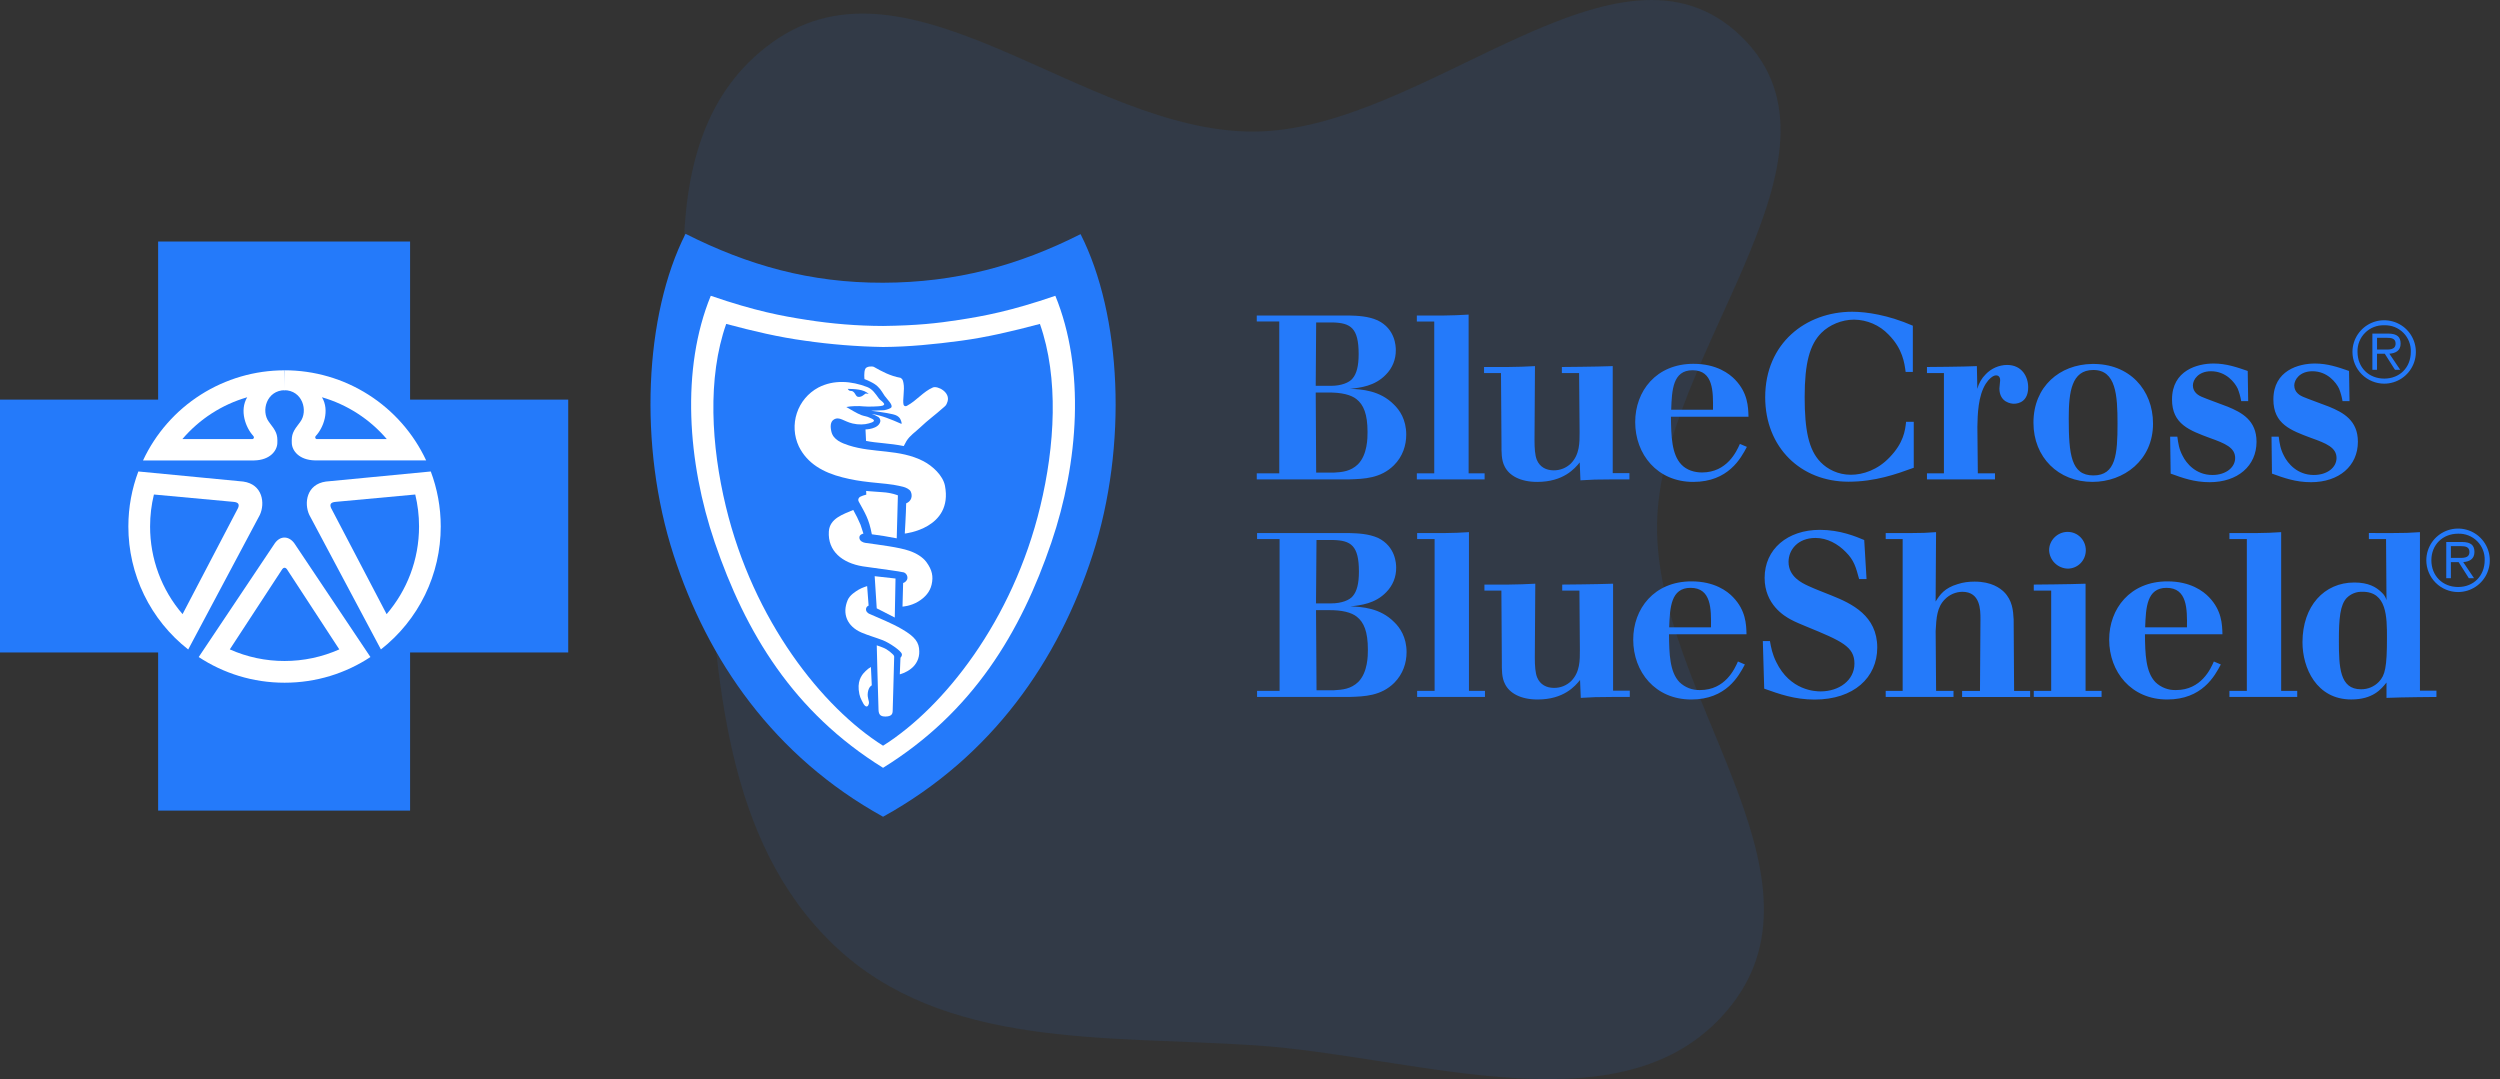 <svg xmlns="http://www.w3.org/2000/svg" width="139" height="60" viewBox="0 0 139 60" fill="none"><rect x="0" y="0" width="139" height="60" fill="#333333" stroke="none"/><g style="mix-blend-mode:multiply" opacity="0.1"><path fill-rule="evenodd" clip-rule="evenodd" d="M69.731 7.315C79.296 7.26 89.978 -4.652 96.828 2.04C103.652 8.708 92.227 19.651 92.133 29.203C92.043 38.547 102.021 48.462 96.304 55.842C90.635 63.158 78.953 58.719 69.731 58.117C61.442 57.576 52.437 58.31 46.405 52.587C40.265 46.761 39.838 37.658 39.256 29.203C38.61 19.833 35.328 7.822 42.945 2.352C50.618 -3.159 60.292 7.369 69.731 7.315Z" fill="#247AFA"></path></g><path d="M22.801 45.069V36.277H31.593V22.219H22.801V13.429H8.792V22.219H0V36.277H8.792V45.069H22.801Z" fill="#247AFA"></path><path d="M7.692 26.214L13.521 26.774C14.613 26.926 14.743 27.987 14.45 28.624L10.459 36.121L10.463 36.11C9.426 35.298 8.587 34.26 8.011 33.075C7.435 31.891 7.136 30.591 7.137 29.274C7.137 28.197 7.334 27.166 7.692 26.214ZM15.847 21.694C14.818 21.694 14.499 22.857 14.951 23.457C15.363 23.988 15.441 24.145 15.42 24.643C15.402 25.064 15.012 25.582 14.133 25.6H7.952C8.651 24.102 9.763 22.835 11.158 21.948C12.552 21.061 14.17 20.589 15.823 20.59" fill="white"></path><path d="M8.558 27.495L12.968 27.902C13.286 27.926 13.31 28.063 13.237 28.244L10.15 34.146C8.982 32.791 8.342 31.06 8.345 29.271C8.345 28.66 8.418 28.065 8.558 27.495ZM13.745 22.087C13.302 22.823 13.66 23.777 14.077 24.23C14.154 24.311 14.117 24.391 14.046 24.413H10.14C11.088 23.302 12.341 22.493 13.745 22.087Z" fill="#247AFA"></path><path d="M23.952 26.214L18.123 26.774C17.031 26.926 16.901 27.987 17.195 28.624L21.185 36.12L21.179 36.108C22.217 35.296 23.055 34.258 23.632 33.074C24.208 31.889 24.506 30.589 24.505 29.272C24.505 28.195 24.308 27.162 23.95 26.21L23.952 26.214ZM15.797 21.694C16.826 21.694 17.145 22.857 16.693 23.457C16.281 23.988 16.203 24.145 16.224 24.643C16.242 25.064 16.632 25.58 17.511 25.598H23.694C22.994 24.101 21.882 22.834 20.488 21.947C19.094 21.059 17.476 20.588 15.823 20.588" fill="white"></path><path d="M23.088 27.495L18.676 27.902C18.358 27.926 18.332 28.061 18.407 28.244L21.496 34.146C22.62 32.837 23.299 31.135 23.299 29.271C23.299 28.66 23.226 28.065 23.088 27.495ZM17.901 22.087C18.342 22.823 17.984 23.777 17.568 24.228C17.49 24.311 17.529 24.391 17.598 24.413H21.506C20.557 23.302 19.304 22.494 17.901 22.087Z" fill="#247AFA"></path><path d="M15.823 37.959C17.588 37.959 19.227 37.434 20.599 36.529V36.535L16.364 30.206C16.067 29.799 15.592 29.766 15.28 30.206L11.045 36.535V36.529C12.416 37.434 14.058 37.959 15.823 37.959Z" fill="white"></path><path d="M49.098 45.411C55.173 42.056 58.852 36.714 60.749 30.85C62.717 24.767 62.357 17.504 60.08 13.018C56.611 14.767 53.156 15.708 49.098 15.72C45.043 15.731 41.583 14.749 38.116 13C35.837 17.485 35.481 24.767 37.449 30.85C39.346 36.714 43.028 42.056 49.098 45.411Z" fill="#247AFA"></path><path d="M49.092 42.694C54.09 39.599 56.755 35.163 58.459 30.155C59.972 25.708 60.342 20.507 58.677 16.446C56.18 17.303 54.716 17.569 53.358 17.782C52.091 17.979 50.959 18.099 49.106 18.124H49.092C47.668 18.119 46.246 18.004 44.84 17.782C43.482 17.571 42.016 17.303 39.519 16.446C37.854 20.505 38.224 25.708 39.739 30.155C41.445 35.163 44.108 39.599 49.104 42.694H49.092Z" fill="white"></path><path d="M49.094 41.464C52.475 39.337 56.308 34.514 57.837 28.166C58.654 24.797 58.878 21.013 57.819 18.01C56.304 18.413 54.893 18.748 53.433 18.945C51.973 19.142 50.527 19.283 49.104 19.293H49.092C47.644 19.267 46.199 19.151 44.765 18.945C43.303 18.748 41.89 18.413 40.377 18.01C39.318 21.013 39.545 24.797 40.359 28.166C41.89 34.514 45.724 39.339 49.102 41.464H49.094Z" fill="#247AFA"></path><path d="M49.858 29.931L49.923 27.542C49.923 27.542 49.582 27.398 49.084 27.367C48.429 27.325 48.157 27.296 48.157 27.296L48.167 27.5C48.167 27.5 47.815 27.587 47.766 27.672C47.746 27.711 47.677 27.764 47.756 27.908C48.104 28.544 48.311 28.843 48.474 29.706C48.974 29.771 49.324 29.828 49.858 29.931Z" fill="white"></path><path d="M46.084 29.547C46.015 30.641 46.825 31.302 47.971 31.489C49.199 31.666 49.929 31.751 50.259 31.826C50.306 31.846 50.348 31.877 50.38 31.916C50.413 31.956 50.435 32.002 50.446 32.052C50.466 32.166 50.446 32.225 50.381 32.304C50.31 32.392 50.214 32.414 50.214 32.414L50.179 33.727C50.179 33.727 50.621 33.707 51.05 33.449C51.456 33.205 51.708 32.892 51.798 32.505C51.902 32.052 51.83 31.694 51.511 31.255C51.298 30.964 50.928 30.751 50.553 30.623C49.988 30.427 48.921 30.297 48.12 30.185C47.998 30.169 47.801 30.092 47.782 29.913C47.76 29.71 48.006 29.667 48.006 29.667C48.006 29.667 47.949 29.478 47.847 29.179C47.728 28.896 47.593 28.62 47.441 28.353C46.9 28.589 46.131 28.815 46.084 29.547Z" fill="white"></path><path d="M49.791 32.166L49.749 34.335L48.746 33.823L48.632 32.036C49.155 32.097 49.348 32.111 49.791 32.166Z" fill="white"></path><path d="M47.132 33.361C46.81 34.124 47.097 34.821 47.896 35.169C48.24 35.317 48.716 35.456 49.081 35.596C49.435 35.732 50.092 36.173 50.141 36.359C50.171 36.478 50.066 36.566 50.066 36.566L50.029 37.493C50.029 37.493 50.369 37.41 50.655 37.178C50.802 37.065 50.92 36.919 51 36.751C51.079 36.584 51.117 36.399 51.111 36.214C51.107 35.71 50.875 35.405 50.157 34.984C49.602 34.657 48.844 34.354 48.319 34.122C48.276 34.102 48.102 33.996 48.161 33.805C48.191 33.709 48.295 33.672 48.295 33.672L48.213 32.587C48.213 32.587 47.931 32.672 47.742 32.784C47.571 32.888 47.252 33.081 47.132 33.361Z" fill="white"></path><path d="M49.716 36.535C49.72 36.458 49.694 36.45 49.659 36.397C49.541 36.277 49.408 36.173 49.263 36.086C49.1 35.992 48.748 35.881 48.748 35.881C48.748 35.881 48.803 38.221 48.846 39.467C48.856 39.748 48.97 39.844 49.244 39.839C49.565 39.831 49.631 39.699 49.633 39.526C49.641 39.132 49.698 37.442 49.716 36.535ZM50.072 21.007C50.192 21.093 50.194 21.119 50.233 21.296C50.314 21.684 50.167 22.247 50.241 22.512C50.281 22.599 50.367 22.597 50.432 22.559C50.968 22.272 51.33 21.776 51.867 21.544C52.123 21.436 52.847 21.8 52.683 22.327C52.607 22.575 52.548 22.573 52.382 22.723C52.044 23.032 51.595 23.351 51.153 23.774C50.871 24.043 50.602 24.201 50.399 24.523C50.355 24.598 50.249 24.801 50.249 24.801C49.499 24.645 48.732 24.636 48.152 24.514L48.122 23.876C48.122 23.876 48.872 23.868 48.949 23.416C48.953 23.392 48.935 23.256 48.848 23.193C48.73 23.119 48.603 23.059 48.47 23.014C49.037 23.103 49.539 23.313 50.121 23.569C50.159 23.506 50.062 23.288 50.019 23.24C49.94 23.148 49.846 23.081 49.643 23.034C49.289 22.943 48.431 22.837 48.431 22.837L49.155 22.807C49.336 22.778 49.523 22.707 49.565 22.644C49.633 22.489 49.36 22.243 49.185 22.007C49.098 21.889 48.984 21.66 48.828 21.519C48.64 21.292 48.065 21.078 48.065 21.078C48.065 21.078 48.018 20.692 48.112 20.505C48.181 20.365 48.488 20.352 48.587 20.399C49.016 20.643 49.499 20.907 50.072 21.007Z" fill="white"></path><path d="M52.541 27.011C52.431 26.44 51.849 25.903 51.337 25.639C50.007 24.954 48.553 25.204 47.191 24.763C46.801 24.636 46.333 24.453 46.227 24.008C46.158 23.724 46.162 23.445 46.367 23.323C46.677 23.14 46.91 23.433 47.409 23.547C47.724 23.622 48.065 23.614 48.311 23.54C48.421 23.506 48.574 23.473 48.592 23.39C48.592 23.305 48.411 23.254 48.348 23.221C48.193 23.142 48.063 23.144 47.895 23.081C47.622 22.977 47.331 22.784 47.053 22.63C47.313 22.575 47.75 22.563 48.012 22.595C48.22 22.617 48.862 22.611 49.054 22.559C49.096 22.548 49.192 22.512 49.151 22.439C49.076 22.314 48.95 22.268 48.864 22.152C48.677 21.898 48.515 21.633 48.212 21.517C47.339 21.182 46.365 21.097 45.497 21.548C44.933 21.852 44.507 22.359 44.306 22.967C44.105 23.575 44.143 24.237 44.414 24.817C44.885 25.781 45.784 26.273 46.845 26.542C47.362 26.674 47.811 26.749 48.374 26.81C49.019 26.879 49.59 26.908 50.214 27.066C50.347 27.099 50.574 27.196 50.637 27.331C50.749 27.575 50.682 27.865 50.383 27.987C50.375 28.532 50.306 29.667 50.306 29.667C50.306 29.667 52.992 29.388 52.541 27.011ZM48.299 21.908C48.242 21.887 48.182 21.879 48.122 21.884C48.01 21.965 47.933 22.044 47.809 22.064C47.563 22.105 47.6 21.889 47.429 21.77C47.325 21.698 47.226 21.79 47.136 21.621C47.494 21.631 48.033 21.633 48.299 21.908Z" fill="white"></path><path d="M15.699 31.637C15.768 31.548 15.862 31.542 15.945 31.637L18.865 36.106C17.907 36.532 16.87 36.752 15.821 36.751C14.772 36.753 13.735 36.533 12.777 36.106L15.699 31.637C15.78 31.542 15.876 31.548 15.945 31.637H15.699Z" fill="#247AFA"></path><path d="M48.13 37.308C47.99 37.448 47.687 37.739 47.744 38.351C47.784 38.735 47.866 38.857 47.998 39.112C48.095 39.295 48.25 39.374 48.309 39.12C48.344 38.965 48.207 38.825 48.252 38.501C48.301 38.172 48.471 38.107 48.471 38.107L48.423 37.084C48.316 37.145 48.217 37.22 48.13 37.308Z" fill="white"></path><path d="M69.876 17.542H74.988C75.503 17.554 76.072 17.579 76.601 17.814C77.583 18.29 77.607 19.258 77.607 19.465C77.611 19.718 77.564 19.97 77.469 20.205C77.374 20.44 77.232 20.653 77.052 20.832C76.446 21.464 75.645 21.556 75.064 21.619C75.696 21.645 76.718 21.698 77.505 22.497C77.814 22.794 78.187 23.323 78.187 24.164C78.187 24.756 77.995 25.376 77.505 25.866C76.767 26.6 75.838 26.627 75.037 26.653H69.876V26.316H71.127V17.875H69.876V17.542ZM73.179 17.928L73.154 21.452H74.006C74.575 21.452 75.027 21.271 75.206 21.039C75.425 20.781 75.541 20.354 75.541 19.685C75.541 18.225 75.09 17.955 74.096 17.928H73.179ZM73.154 21.824L73.179 26.277H74.161C74.612 26.253 75.09 26.214 75.503 25.814C76.035 25.273 76.035 24.343 76.035 24.02C76.035 23.026 75.816 22.499 75.415 22.188C75.118 21.956 74.602 21.814 73.815 21.824H73.154ZM80.301 17.542C80.907 17.528 81.088 17.528 81.655 17.491V26.318H82.544V26.655H78.776V26.318H79.744V17.877H78.776V17.542H80.301ZM83.833 20.405C84.506 20.393 84.711 20.393 85.344 20.356L85.319 24.447C85.319 24.937 85.344 25.311 85.448 25.569C85.616 25.97 85.964 26.151 86.391 26.151C86.765 26.151 87.088 26.009 87.334 25.777C87.835 25.273 87.826 24.602 87.826 24.034L87.798 20.742H86.84V20.405C86.84 20.405 88.699 20.393 89.668 20.356V26.305H90.596V26.655H89.614C88.79 26.655 88.493 26.667 87.873 26.706L87.832 25.71C87.562 26.047 86.93 26.794 85.47 26.794C84.516 26.794 83.908 26.434 83.662 25.942C83.469 25.58 83.483 25.116 83.483 24.728L83.455 20.742H82.513V20.405H83.833ZM97.127 24.846C96.793 25.478 96.096 26.794 94.144 26.794C92.143 26.794 90.917 25.26 90.917 23.467C90.917 21.749 92.08 20.228 94.156 20.228C95.447 20.228 96.157 20.783 96.466 21.104C97.177 21.84 97.202 22.615 97.216 23.17H92.904C92.918 24.266 92.944 25.26 93.485 25.83C93.78 26.139 94.207 26.269 94.632 26.269C96.025 26.269 96.557 25.094 96.738 24.681L97.127 24.846ZM95.242 22.782C95.254 21.775 95.266 20.586 94.105 20.586C93.007 20.586 92.956 21.684 92.918 22.782H95.242ZM106.405 26.007C105.451 26.356 104.263 26.783 102.777 26.783C100.118 26.783 98.145 24.872 98.145 22.084C98.145 19.077 100.415 17.333 102.985 17.333C103.773 17.333 104.987 17.514 106.354 18.109V20.679H105.953C105.89 20.187 105.788 19.388 105 18.599C104.753 18.34 104.456 18.134 104.127 17.993C103.799 17.851 103.446 17.776 103.088 17.772C102.405 17.772 101.72 18.058 101.268 18.508C100.622 19.154 100.339 20.187 100.339 22.072C100.339 23.892 100.557 25.016 101.228 25.698C101.602 26.086 102.196 26.397 102.907 26.397C103.59 26.397 104.402 26.123 105.061 25.429C105.837 24.628 105.927 23.943 105.978 23.453H106.405V26.007ZM109.967 26.318H110.921V26.655H107.139V26.318H108.082V20.742H107.139V20.405C107.139 20.405 109.178 20.393 109.914 20.356L109.94 21.621C110.018 21.313 110.179 21.032 110.406 20.808C110.559 20.647 110.743 20.518 110.947 20.429C111.151 20.34 111.37 20.293 111.593 20.291C112.419 20.291 112.767 20.948 112.767 21.531C112.767 22.316 112.252 22.448 111.968 22.448C111.84 22.448 111.167 22.383 111.167 21.596C111.167 21.531 111.209 21.208 111.209 21.145C111.209 20.871 111.014 20.871 110.977 20.871C110.807 20.871 110.575 21.078 110.408 21.336C109.981 22.021 109.955 23.026 109.942 23.738L109.967 26.318ZM119.708 23.553C119.708 25.594 118.082 26.793 116.341 26.793C114.444 26.793 113.06 25.427 113.06 23.502C113.06 21.476 114.532 20.263 116.313 20.236C118.405 20.198 119.708 21.682 119.708 23.553ZM115.022 23.247C115.022 25.271 115.152 26.434 116.392 26.434C117.643 26.434 117.734 25.258 117.734 23.553C117.734 21.993 117.657 20.561 116.38 20.572C115.178 20.574 115.022 21.8 115.022 23.247ZM121.06 24.28C121.111 24.652 121.15 24.964 121.357 25.35C121.561 25.763 122.093 26.409 123.008 26.409C123.771 26.409 124.275 25.982 124.275 25.466C124.275 24.884 123.706 24.652 122.88 24.356C121.731 23.929 120.764 23.581 120.764 22.213C120.764 20.586 122.185 20.212 123.075 20.212C123.783 20.212 124.365 20.417 124.973 20.625L124.999 22.304H124.611C124.572 22.066 124.506 21.832 124.417 21.607C124.251 21.259 123.761 20.641 122.933 20.641C122.236 20.641 121.925 21.104 121.925 21.428C121.925 21.826 122.262 21.995 122.404 22.058C122.608 22.151 123.629 22.522 123.862 22.613C124.649 22.936 125.463 23.375 125.463 24.561C125.463 25.915 124.405 26.81 122.856 26.81C122.002 26.81 121.359 26.576 120.688 26.332L120.66 24.28H121.06ZM126.697 24.28C126.746 24.652 126.786 24.964 126.992 25.35C127.199 25.763 127.728 26.409 128.645 26.409C129.407 26.409 129.911 25.982 129.911 25.466C129.911 24.884 129.344 24.652 128.515 24.356C127.368 23.929 126.4 23.581 126.4 22.213C126.4 20.586 127.821 20.212 128.712 20.212C129.421 20.212 130.001 20.417 130.607 20.625L130.633 22.304H130.245C130.206 22.066 130.141 21.832 130.052 21.607C129.885 21.259 129.395 20.641 128.571 20.641C127.874 20.641 127.561 21.104 127.561 21.428C127.561 21.826 127.898 21.995 128.039 22.058C128.248 22.151 129.267 22.522 129.499 22.613C130.286 22.936 131.099 23.375 131.099 24.561C131.099 25.915 130.04 26.81 128.492 26.81C127.638 26.81 126.994 26.576 126.321 26.332L126.296 24.28H126.697ZM69.893 29.638H75.005C75.521 29.652 76.09 29.677 76.619 29.907C77.601 30.388 77.627 31.356 77.627 31.56C77.631 31.814 77.584 32.066 77.489 32.301C77.393 32.536 77.251 32.749 77.072 32.928C76.464 33.562 75.663 33.652 75.082 33.715C75.716 33.743 76.733 33.792 77.522 34.593C77.831 34.89 78.205 35.419 78.205 36.26C78.205 36.854 78.01 37.472 77.522 37.964C76.784 38.698 75.858 38.723 75.057 38.749H69.893V38.412H71.145V29.971H69.893V29.638ZM73.197 30.024L73.17 33.548H74.022C74.59 33.548 75.041 33.367 75.222 33.135C75.44 32.875 75.556 32.452 75.556 31.781C75.556 30.323 75.106 30.049 74.112 30.024H73.197ZM73.171 33.924L73.199 38.377H74.181C74.632 38.351 75.11 38.314 75.523 37.913C76.054 37.371 76.054 36.441 76.054 36.12C76.054 35.124 75.836 34.597 75.434 34.286C75.139 34.054 74.622 33.912 73.835 33.924H73.171ZM80.319 29.638C80.925 29.626 81.106 29.626 81.674 29.587V38.414H82.564V38.751H78.793V38.414H79.764V29.972H78.793V29.638H80.319ZM83.853 32.503C84.524 32.489 84.728 32.489 85.362 32.454L85.336 36.543C85.336 37.033 85.362 37.409 85.466 37.666C85.633 38.066 85.982 38.247 86.409 38.247C86.76 38.249 87.097 38.115 87.351 37.873C87.855 37.369 87.841 36.698 87.841 36.132L87.816 32.837H86.859V32.503C86.859 32.503 88.719 32.489 89.687 32.454V38.402H90.616V38.751H89.634C88.808 38.751 88.51 38.764 87.891 38.802L87.851 37.806C87.58 38.145 86.948 38.892 85.49 38.892C84.535 38.892 83.927 38.53 83.683 38.04C83.487 37.678 83.502 37.212 83.502 36.826L83.477 32.837H82.534V32.503H83.853ZM97.015 36.944C96.681 37.576 95.982 38.892 94.034 38.892C92.033 38.892 90.807 37.356 90.807 35.563C90.807 33.847 91.968 32.324 94.046 32.324C95.337 32.324 96.049 32.877 96.358 33.202C97.066 33.936 97.094 34.711 97.106 35.266H92.796C92.808 36.364 92.836 37.356 93.377 37.926C93.529 38.073 93.709 38.188 93.906 38.264C94.104 38.339 94.315 38.374 94.526 38.367C95.919 38.367 96.45 37.19 96.629 36.779L97.015 36.944ZM95.13 34.878C95.144 33.871 95.158 32.684 93.995 32.684C92.899 32.684 92.847 33.782 92.806 34.878H95.13ZM98.408 35.64C98.473 36.014 98.536 36.35 98.757 36.803C99.532 38.402 100.939 38.442 101.224 38.442C102.244 38.442 103.107 37.834 103.107 36.893C103.107 35.953 102.397 35.64 100.447 34.841C100.138 34.711 99.841 34.595 99.558 34.441C99.221 34.26 98.113 33.613 98.113 32.129C98.113 30.529 99.388 29.459 101.185 29.459C102.308 29.459 103.186 29.831 103.651 30.026L103.78 32.196H103.367C103.186 31.525 103.082 31.149 102.633 30.699C102.183 30.234 101.586 29.91 100.943 29.91C99.961 29.91 99.443 30.569 99.443 31.242C99.443 32.066 100.193 32.416 100.528 32.572C100.966 32.776 101.405 32.932 101.844 33.113C102.968 33.564 104.375 34.235 104.375 36.004C104.375 37.67 103.072 38.896 100.89 38.896C99.78 38.896 98.928 38.587 98.09 38.29L98.013 35.642H98.408M106.252 29.638C106.911 29.638 107.065 29.626 107.645 29.587L107.62 33.446C107.864 33.06 108.11 32.696 108.845 32.477C109.154 32.375 109.463 32.338 109.788 32.338C110.744 32.338 111.209 32.712 111.415 32.904C111.894 33.383 111.931 33.949 111.959 34.441L111.984 38.416H112.875V38.753H109.093V38.416H110.087L110.113 34.416C110.113 33.912 110.113 32.904 109.105 32.904C108.741 32.909 108.394 33.058 108.139 33.318C107.698 33.757 107.661 34.339 107.622 35.085L107.647 38.414H108.615V38.751H104.845V38.414H105.788V29.972H104.845V29.638H106.252ZM115.957 32.454V38.414H116.848V38.751H113.078V38.414H114.046V32.837H113.078V32.503C113.078 32.503 115.066 32.489 115.957 32.454ZM113.93 30.594C113.93 30.039 114.395 29.573 114.963 29.573C115.518 29.573 115.971 30.024 115.971 30.594C115.971 31.165 115.52 31.616 114.963 31.616C114.694 31.607 114.438 31.497 114.246 31.308C114.054 31.119 113.942 30.863 113.93 30.594ZM123.478 36.944C123.143 37.576 122.447 38.892 120.497 38.892C118.494 38.892 117.27 37.356 117.27 35.563C117.27 33.847 118.431 32.324 120.509 32.324C121.799 32.324 122.51 32.877 122.821 33.202C123.529 33.936 123.555 34.711 123.568 35.266H119.259C119.271 36.364 119.298 37.356 119.839 37.926C119.991 38.073 120.172 38.188 120.369 38.264C120.567 38.34 120.777 38.375 120.989 38.367C122.382 38.367 122.913 37.19 123.09 36.779L123.478 36.944ZM121.595 34.878C121.607 33.871 121.618 32.684 120.459 32.684C119.361 32.684 119.31 33.782 119.271 34.878H121.595ZM125.479 29.638C126.085 29.626 126.266 29.626 126.833 29.587V38.414H127.726V38.751H123.956V38.414H124.924V29.972H123.956V29.638H125.479ZM132.986 29.638C133.736 29.638 133.97 29.626 134.549 29.587V38.402H135.466V38.751C135.466 38.751 133.529 38.764 132.689 38.802V37.948C132.394 38.322 131.93 38.89 130.729 38.89C128.793 38.89 128.018 37.133 128.018 35.714C128.018 33.69 129.23 32.387 130.896 32.387C131.695 32.387 132.122 32.645 132.42 32.94C132.549 33.053 132.642 33.202 132.689 33.367L132.664 29.971H131.709V29.636L132.986 29.638ZM130.483 33.239C130.109 33.627 130.042 34.388 130.042 35.6C130.042 37.086 130.082 38.324 131.27 38.324C131.455 38.326 131.639 38.291 131.81 38.22C131.981 38.149 132.135 38.044 132.264 37.91C132.612 37.55 132.715 37.098 132.715 35.472C132.715 34.309 132.715 32.891 131.347 32.903C131.188 32.897 131.029 32.923 130.88 32.981C130.732 33.039 130.597 33.127 130.483 33.239ZM130.796 19.565C130.797 19.216 130.901 18.876 131.095 18.587C131.289 18.298 131.564 18.072 131.886 17.939C132.208 17.806 132.562 17.772 132.903 17.84C133.245 17.908 133.559 18.075 133.805 18.321C134.052 18.567 134.22 18.881 134.288 19.223C134.356 19.564 134.322 19.918 134.189 20.24C134.057 20.562 133.832 20.838 133.543 21.032C133.254 21.226 132.913 21.331 132.565 21.332C132.096 21.331 131.647 21.145 131.316 20.814C130.984 20.483 130.797 20.034 130.796 19.565ZM134.041 19.565C134.049 19.369 134.016 19.173 133.944 18.991C133.873 18.808 133.765 18.642 133.626 18.503C133.488 18.364 133.322 18.255 133.139 18.183C132.957 18.111 132.761 18.078 132.565 18.085C132.368 18.078 132.172 18.111 131.989 18.183C131.806 18.254 131.639 18.363 131.5 18.502C131.36 18.64 131.251 18.806 131.178 18.989C131.105 19.172 131.071 19.368 131.078 19.565C131.078 20.431 131.701 21.05 132.565 21.05C133.425 21.05 134.041 20.431 134.041 19.565ZM132.162 20.562H131.904V18.547H132.772C133.295 18.547 133.474 18.744 133.474 19.106C133.474 19.494 133.203 19.64 132.85 19.667L133.453 20.562H133.161L132.593 19.667H132.162V20.562ZM132.518 19.435C132.801 19.435 133.195 19.478 133.195 19.1C133.195 18.817 132.961 18.782 132.717 18.782H132.164V19.435H132.518ZM134.903 31.149C134.904 30.8 135.008 30.46 135.202 30.17C135.396 29.88 135.672 29.655 135.994 29.522C136.317 29.389 136.671 29.354 137.013 29.422C137.355 29.49 137.669 29.658 137.916 29.905C138.163 30.152 138.331 30.466 138.399 30.808C138.467 31.15 138.433 31.504 138.299 31.827C138.166 32.149 137.941 32.425 137.651 32.619C137.361 32.813 137.021 32.917 136.672 32.918C136.203 32.918 135.753 32.731 135.422 32.4C135.09 32.068 134.903 31.618 134.903 31.149ZM138.148 31.149C138.155 30.953 138.122 30.758 138.05 30.576C137.978 30.394 137.87 30.228 137.731 30.09C137.593 29.951 137.427 29.843 137.245 29.771C137.063 29.7 136.868 29.666 136.672 29.673C135.81 29.673 135.184 30.291 135.184 31.149C135.184 32.017 135.808 32.637 136.672 32.637C137.53 32.637 138.148 32.017 138.148 31.149ZM136.269 32.149H136.011V30.134H136.877C137.402 30.134 137.579 30.333 137.579 30.691C137.579 31.08 137.306 31.226 136.955 31.253L137.557 32.149H137.268L136.699 31.253H136.269V32.149ZM136.625 31.017C136.908 31.017 137.3 31.065 137.3 30.685C137.3 30.401 137.065 30.366 136.823 30.366H136.27V31.017H136.625Z" fill="#247AFA"></path></svg>